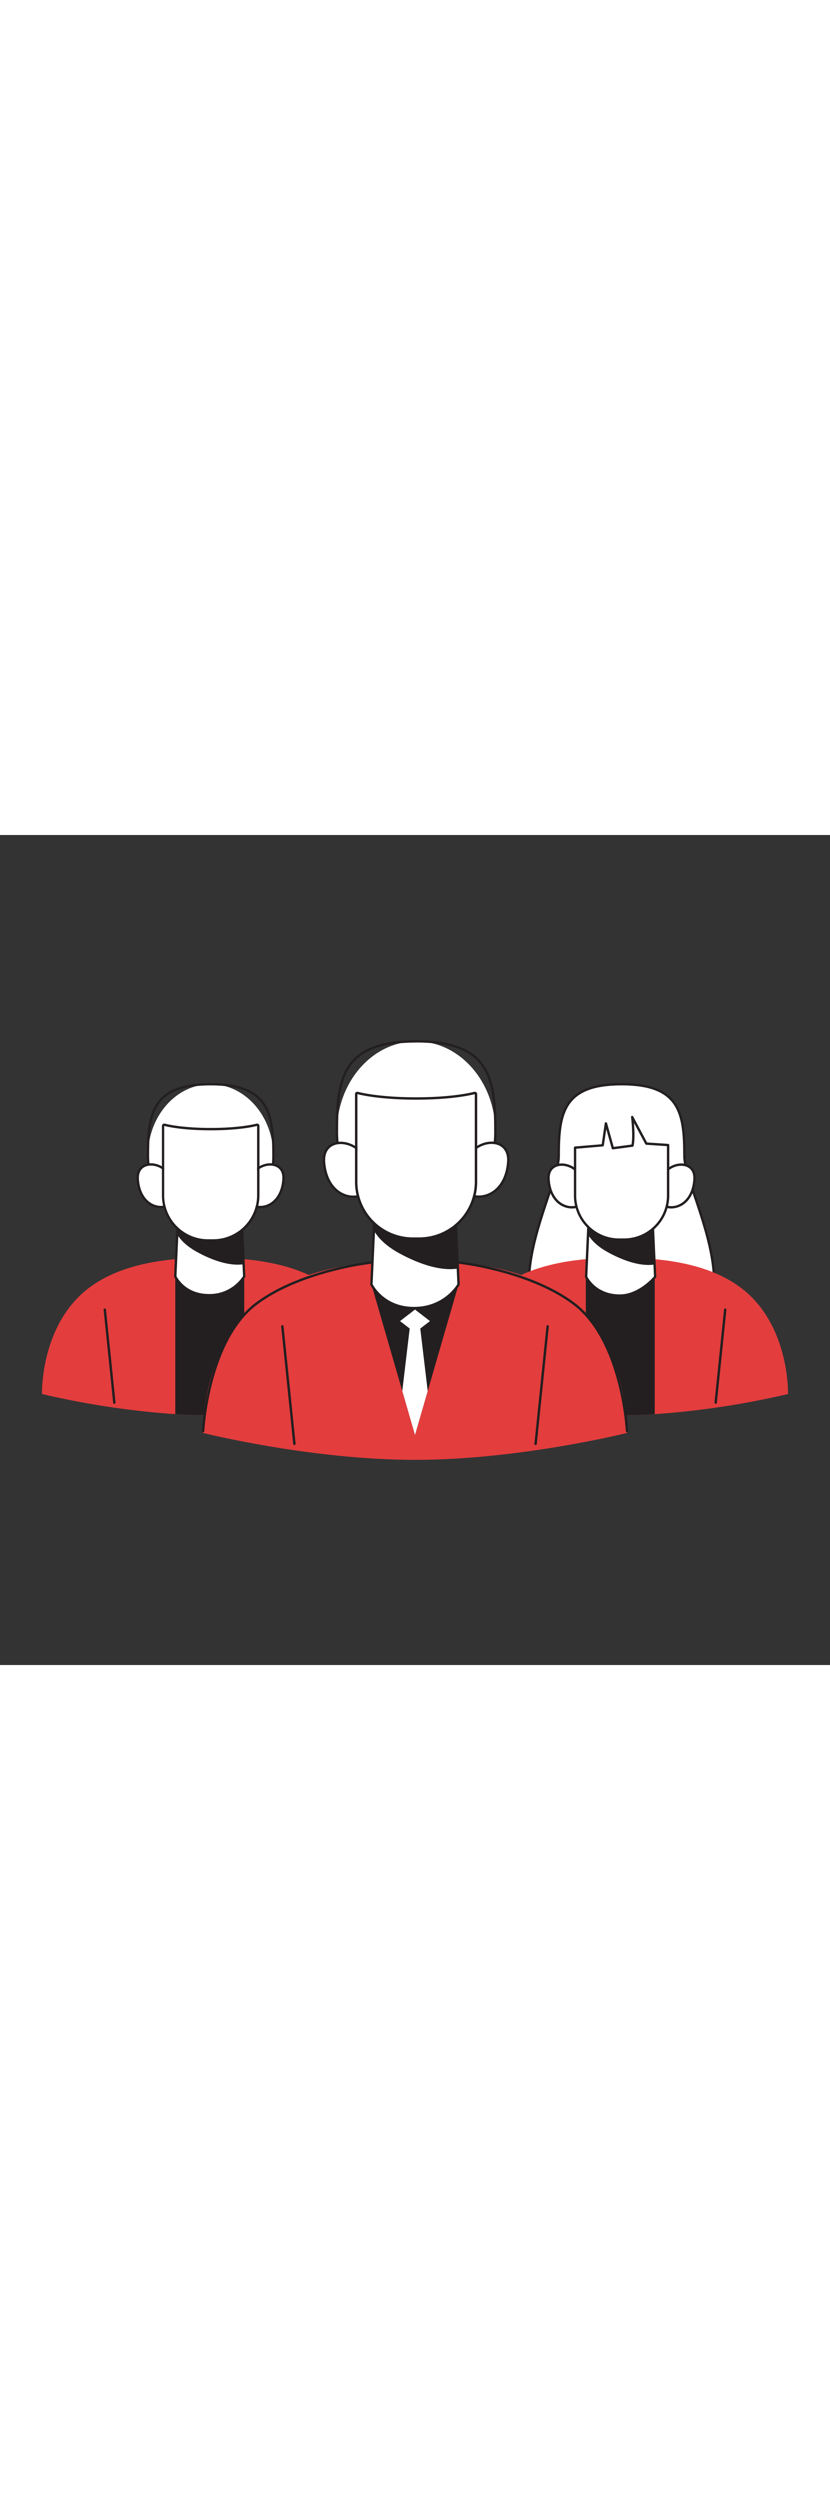 <svg id="_0140_user_group" data-name="0140_user_group" xmlns="http://www.w3.org/2000/svg" viewBox="0 0 500 500" data-imageid="user-group-43" imageName="User Group" class="illustrations_image" style="width: 166px;"><rect x="0" y="0" width="500" height="500" fill="#333333" stroke="none"/><defs><style>.cls-1_user-group-43{fill:#68e1fd;}.cls-2_user-group-43{fill:#231f20;}.cls-3_user-group-43{fill:#fff;}</style></defs><g id="Character_Male_2_user-group-43" data-name="Character Male #2"><path class="cls-1_user-group-43 targetColor" d="M227.39,336.74a505,505,0,0,1-80.26,12.14c-6.87.42-13.83.67-20.78.67s-13.91-.25-20.76-.67a505.48,505.48,0,0,1-80.28-12.14s-1-33.86,20.52-56.93,58.45-25.13,80.52-25.13,59,2.05,80.53,25.13S227.39,336.74,227.39,336.74Z" style="fill: rgb(228, 61, 61);"/><path class="cls-2_user-group-43" d="M147.13,265.93v82.95c-6.87.42-13.83.67-20.78.67s-13.91-.25-20.76-.67V265.93Z"/><ellipse class="cls-3_user-group-43" cx="126.89" cy="193.42" rx="37.79" ry="43.31"/><path class="cls-2_user-group-43" d="M126.89,237.45c-21.23,0-38.51-19.75-38.51-44,0-25.79,2.76-44,38.51-44s38.51,18.24,38.51,44C165.4,217.7,148.12,237.45,126.89,237.45Zm0-86.62c-34.48,0-37.06,16.86-37.06,42.59,0,23.48,16.62,42.58,37.06,42.58S164,216.9,164,193.42C164,167.69,161.37,150.83,126.89,150.83Z"/><path class="cls-3_user-group-43" d="M150.74,208.3c1.85-11.53,21-14.37,20-.78-.33,4.67-1.83,9.42-5.11,12.76s-8.57,4.92-12.84,3"/><path class="cls-2_user-group-43" d="M156.84,224.84a10.44,10.44,0,0,1-4.29-.89.72.72,0,1,1,.59-1.32c3.77,1.69,8.72.52,12-2.85,3.59-3.66,4.65-8.72,4.9-12.31.47-6.76-4.12-8-6.12-8.25-5.11-.58-11.51,3-12.5,9.19a.72.72,0,1,1-1.42-.23c1.11-7,8.31-11.05,14.08-10.39,3.88.44,7.85,3.24,7.4,9.78-.27,3.84-1.41,9.25-5.31,13.22A13.33,13.33,0,0,1,156.84,224.84Z"/><path class="cls-3_user-group-43" d="M103,208.3c-1.85-11.53-21-14.37-20.05-.78.33,4.67,1.83,9.42,5.1,12.76s8.57,4.92,12.85,3"/><path class="cls-2_user-group-43" d="M96.94,224.84a13.33,13.33,0,0,1-9.36-4.05c-3.9-4-5-9.38-5.31-13.22-.45-6.54,3.52-9.34,7.39-9.78,5.78-.66,13,3.44,14.09,10.39a.72.72,0,0,1-.6.83.73.73,0,0,1-.83-.6c-1-6.15-7.38-9.77-12.49-9.19-2,.23-6.59,1.49-6.12,8.25.25,3.59,1.31,8.65,4.9,12.31,3.31,3.37,8.26,4.54,12,2.85a.71.71,0,0,1,1,.36.72.72,0,0,1-.36,1A10.47,10.47,0,0,1,96.94,224.84Z"/><path class="cls-3_user-group-43" d="M105.59,265.93s5.18,11.28,20.29,11.28,21.24-11.28,21.24-11.28l-2-44.32H107.61Z"/><path class="cls-2_user-group-43" d="M125.88,277.94c-15.39,0-20.9-11.59-20.95-11.71a.75.75,0,0,1-.07-.33l2-44.32a.73.73,0,0,1,.73-.69H145.1a.71.71,0,0,1,.72.69l2,44.32a.73.73,0,0,1-.08.38A25.38,25.38,0,0,1,125.88,277.94Zm-19.56-12.16c.69,1.37,5.89,10.71,19.56,10.71a24,24,0,0,0,20.51-10.74l-2-43.42H108.3Z"/><path class="cls-2_user-group-43" d="M107.6,240.58c2.61,4.19,6.92,7.48,11.34,9.93,7.43,4.11,18.53,8.73,27.54,7.35L145,239.12a84.54,84.54,0,0,1-19.88.13c-5.82-.51-11.82-1.07-17.16-3.32C107,235.53,106.45,238.77,107.6,240.58Z"/><path class="cls-2_user-group-43" d="M143.05,258.81c-9.08,0-19-4.66-24.45-7.69S109.37,244.74,107,241c-1-1.65-.91-4.35-.08-5.32a1.11,1.11,0,0,1,1.31-.33c5.34,2.24,11.5,2.78,16.94,3.26a83.08,83.08,0,0,0,19.72-.13.73.73,0,0,1,.54.15.72.72,0,0,1,.26.49l1.48,18.74a.69.69,0,0,1-.59.74A23.05,23.05,0,0,1,143.05,258.81Zm-35.14-22.14a4.44,4.44,0,0,0,.28,3.54h0c2.23,3.59,6,6.85,11.08,9.69,5.9,3.27,17.07,8.49,26.46,7.36l-1.37-17.34a86.51,86.51,0,0,1-19.32,0C119.59,239.47,113.4,238.93,107.91,236.67Zm-.22-.09h0Z"/><path class="cls-3_user-group-43" d="M125.35,243.54h3.08a26.43,26.43,0,0,0,26.43-26.44V175.25s-9.19,2.65-28,2.65-28-2.65-28-2.65V217.1A26.44,26.44,0,0,0,125.35,243.54Z"/><path class="cls-2_user-group-43" d="M154.86,175.25V217.1a26.43,26.43,0,0,1-26.43,26.44h-3.08A26.43,26.43,0,0,1,98.92,217.1V175.25s9.19,2.65,28,2.65,28-2.65,28-2.65m0-1.44a1.9,1.9,0,0,0-.4.05c-.09,0-9.27,2.59-27.57,2.59s-27.49-2.56-27.58-2.59a1.74,1.74,0,0,0-.39-.05,1.44,1.44,0,0,0-.87.29,1.42,1.42,0,0,0-.58,1.15V217.1A27.91,27.91,0,0,0,125.35,245h3.08a27.91,27.91,0,0,0,27.88-27.88V175.25a1.45,1.45,0,0,0-1.45-1.44Z"/><path class="cls-2_user-group-43" d="M68.88,342.66a.73.73,0,0,1-.72-.65l-5.75-56a.72.72,0,0,1,.65-.79.74.74,0,0,1,.79.64l5.75,56a.74.74,0,0,1-.65.8Z"/><path class="cls-2_user-group-43" d="M183.83,342.66h-.08a.74.74,0,0,1-.64-.8l5.75-56a.73.73,0,0,1,.79-.64.72.72,0,0,1,.65.79l-5.75,56A.73.73,0,0,1,183.83,342.66Z"/></g><g id="Character_Female_user-group-43" data-name="Character Female"><path class="cls-3_user-group-43" d="M412.27,193.49c0,23.95,59.35,117.78-37.84,117.78s-37.85-93.83-37.85-117.78,1.59-43.38,37.85-43.38S412.27,169.53,412.27,193.49Z"/><path class="cls-2_user-group-43" d="M374.43,312c-24.33,0-41-6-49.5-17.83-14.36-20-3.46-52.48,4.5-76.24,3.45-10.3,6.43-19.2,6.43-24.43,0-25.83,2.76-44.1,38.57-44.1S413,167.66,413,193.49c0,5.23,3,14.13,6.43,24.43,7.95,23.76,18.85,56.29,4.49,76.24C415.41,306,398.76,312,374.43,312Zm0-161.16c-34.54,0-37.13,16.89-37.13,42.66,0,5.46-3,14.46-6.5,24.89-7.86,23.46-18.62,55.59-4.69,74.94,8.22,11.43,24.48,17.23,48.32,17.23s40.09-5.8,48.32-17.23c13.93-19.35,3.17-51.48-4.69-74.94-3.49-10.43-6.51-19.43-6.51-24.89C411.55,167.72,409,150.83,374.43,150.83Z"/><path class="cls-1_user-group-43 targetColor" d="M474.69,336.74a505,505,0,0,1-80.26,12.14c-6.87.42-13.83.67-20.78.67s-13.91-.25-20.76-.67a505.48,505.48,0,0,1-80.28-12.14s-1-33.86,20.52-56.93,58.45-25.13,80.52-25.13,59,2.05,80.53,25.13S474.69,336.74,474.69,336.74Z" style="fill: rgb(228, 61, 61);"/><path class="cls-2_user-group-43" d="M394.43,265.93v82.95c-6.87.42-13.83.67-20.78.67s-13.91-.25-20.76-.67V265.93Z"/><path class="cls-2_user-group-43" d="M316.18,342.66a.73.73,0,0,1-.72-.65l-5.75-56a.72.72,0,0,1,.64-.79.75.75,0,0,1,.8.64l5.75,56a.74.74,0,0,1-.65.8Z"/><path class="cls-2_user-group-43" d="M431.13,342.66h-.08a.74.74,0,0,1-.64-.8l5.75-56a.73.73,0,0,1,.79-.64.72.72,0,0,1,.65.79l-5.75,56A.73.73,0,0,1,431.13,342.66Z"/><path class="cls-3_user-group-43" d="M398.32,208.39c1.85-11.55,21-14.39,20.08-.78-.33,4.68-1.83,9.44-5.12,12.79s-8.58,4.92-12.86,3"/><path class="cls-2_user-group-43" d="M404.42,225a10.47,10.47,0,0,1-4.29-.89.72.72,0,1,1,.59-1.32c3.77,1.69,8.73.52,12-2.86,3.6-3.67,4.65-8.73,4.9-12.33.48-6.77-4.12-8-6.12-8.26-5.16-.58-11.53,3-12.52,9.21a.72.72,0,1,1-1.43-.23c1.12-7,8.34-11.08,14.11-10.42,3.88.45,7.86,3.26,7.41,9.8-.27,3.85-1.41,9.26-5.32,13.24A13.37,13.37,0,0,1,404.42,225Z"/><path class="cls-3_user-group-43" d="M350.54,208.39c-1.85-11.55-21-14.39-20.08-.78.32,4.68,1.83,9.44,5.11,12.79s8.58,4.92,12.86,3"/><path class="cls-2_user-group-43" d="M344.43,225a13.4,13.4,0,0,1-9.38-4.06c-3.9-4-5-9.39-5.31-13.24-.46-6.54,3.52-9.35,7.4-9.8,5.77-.66,13,3.46,14.11,10.42a.73.73,0,0,1-.6.83.74.74,0,0,1-.83-.6c-1-6.16-7.4-9.79-12.51-9.21-2,.23-6.6,1.49-6.13,8.26.25,3.6,1.31,8.66,4.9,12.33,3.32,3.37,8.28,4.55,12.06,2.86a.71.71,0,0,1,.95.36.73.73,0,0,1-.36,1A10.52,10.52,0,0,1,344.43,225Z"/><path class="cls-3_user-group-43" d="M353.09,266.12s5.19,11.3,20.33,11.3c12.08,0,21.27-11.3,21.27-11.3l-2-44.39H355.11Z"/><path class="cls-2_user-group-43" d="M373.42,278.14c-15.42,0-20.93-11.6-21-11.72a.79.79,0,0,1-.06-.34l2-44.39a.72.72,0,0,1,.72-.68h37.56a.72.72,0,0,1,.72.68l2,44.39a.72.72,0,0,1-.17.49C394.87,267.05,385.7,278.14,373.42,278.14ZM353.82,266c.69,1.37,5.9,10.73,19.6,10.73,10.7,0,19.23-9.32,20.54-10.83l-2-43.42H355.8Z"/><path class="cls-2_user-group-43" d="M355.11,240.73c2.61,4.19,6.93,7.49,11.35,9.94,7.44,4.12,18.57,8.75,27.59,7.37l-1.48-18.77a84.88,84.88,0,0,1-19.92.13c-5.83-.51-11.84-1.08-17.18-3.33C354.55,235.66,354,238.91,355.11,240.73Z"/><path class="cls-2_user-group-43" d="M390.61,259c-9.09,0-19-4.66-24.48-7.7s-9.25-6.39-11.61-10.18c-1-1.66-.92-4.36-.08-5.33a1.1,1.1,0,0,1,1.31-.33c5.34,2.24,11.52,2.79,17,3.26a83.47,83.47,0,0,0,19.76-.12.7.7,0,0,1,.54.14.67.67,0,0,1,.25.49L394.75,258a.7.7,0,0,1-.59.75A24.52,24.52,0,0,1,390.61,259Zm-35.2-22.18a4.47,4.47,0,0,0,.29,3.55h0c2.24,3.59,6,6.86,11.1,9.7,5.91,3.28,17.11,8.5,26.51,7.38l-1.38-17.38a86.08,86.08,0,0,1-19.34,0C367.11,239.61,360.91,239.07,355.41,236.8Zm-.21-.09h0Z"/><path class="cls-3_user-group-43" d="M402.44,186.76v30.46A26.46,26.46,0,0,1,376,243.69h-3.08a26.48,26.48,0,0,1-26.49-26.47V188.33l16.67-1.39L365,173.72l4.17,15L381,187.11c1.21-5.28-.05-16.69-.18-17.21l8.52,16Z"/><path class="cls-2_user-group-43" d="M376,244.41h-3.08a27.23,27.23,0,0,1-27.21-27.19V188.33a.72.72,0,0,1,.66-.72l16.09-1.34,1.83-12.65a.72.72,0,0,1,.67-.62.69.69,0,0,1,.75.53l4,14.35,10.69-1.42c1-5.3-.16-15.86-.27-16.4a.74.74,0,0,1,.46-.84.73.73,0,0,1,.88.34l8.33,15.64,12.72.84a.73.73,0,0,1,.68.72v30.46A27.23,27.23,0,0,1,376,244.41ZM347.13,189v28.23A25.78,25.78,0,0,0,372.89,243H376a25.78,25.78,0,0,0,25.75-25.74V187.44l-12.44-.82a.71.71,0,0,1-.59-.39l-6.8-12.75c.32,4,.61,10.23-.21,13.79a.72.72,0,0,1-.61.56l-11.82,1.56a.71.71,0,0,1-.79-.52l-3.26-11.66L363.78,187a.73.73,0,0,1-.65.62Z"/></g><g id="Character_Male_1_user-group-43" data-name="Character Male #1"><path class="cls-1_user-group-43 targetColor" d="M351.78,288.25C324.55,259.07,277.9,256.48,250,256.48s-74.55,2.59-101.78,31.77-25.93,71.95-25.93,71.95S187.12,376.41,250,376.41,377.71,360.2,377.71,360.2,379,317.42,351.78,288.25Z" style="fill: rgb(228, 61, 61);"/><path class="cls-2_user-group-43" d="M276.25,270.7,257.65,335,250,361.42l-7.67-26.52-18.58-64.2C236.34,267,263.66,267,276.25,270.7Z"/><ellipse class="cls-3_user-group-43" cx="250.68" cy="179.05" rx="47.76" ry="54.74"/><path class="cls-2_user-group-43" d="M250.68,234.51c-26.74,0-48.49-24.88-48.49-55.46,0-32.47,3.48-55.46,48.49-55.46s48.48,23,48.48,55.46C299.16,209.63,277.41,234.51,250.68,234.51Zm0-109.47c-43.77,0-47,21.38-47,54,0,29.79,21.1,54,47,54s47-24.23,47-54C297.71,146.42,294.44,125,250.68,125Z"/><path class="cls-3_user-group-43" d="M280.82,197.86c2.34-14.57,26.54-18.16,25.34-1-.41,5.9-2.31,11.91-6.45,16.13s-10.83,6.22-16.23,3.8"/><path class="cls-2_user-group-43" d="M288.53,218.57a13,13,0,0,1-5.35-1.1.72.72,0,0,1,.6-1.32c4.84,2.17,11.18.67,15.41-3.65,4.59-4.66,5.93-11.09,6.25-15.67.42-6-2.53-10-7.9-10.63-6.56-.76-14.74,3.9-16,11.78a.74.74,0,0,1-.83.6.73.73,0,0,1-.6-.83c1.39-8.68,10.42-13.79,17.59-13,4.81.55,9.75,4,9.18,12.16-.34,4.82-1.76,11.61-6.65,16.59A16.68,16.68,0,0,1,288.53,218.57Z"/><path class="cls-3_user-group-43" d="M220.53,197.86c-2.34-14.57-26.54-18.16-25.34-1,.41,5.9,2.31,11.91,6.45,16.13s10.83,6.22,16.23,3.8"/><path class="cls-2_user-group-43" d="M212.82,218.57a16.64,16.64,0,0,1-11.69-5c-4.89-5-6.32-11.77-6.66-16.59-.57-8.13,4.37-11.61,9.18-12.16,7.19-.82,16.2,4.3,17.59,13a.72.72,0,1,1-1.42.23c-1.27-7.88-9.43-12.53-16-11.78-5.37.62-8.32,4.59-7.9,10.63.32,4.57,1.66,11,6.25,15.67,4.24,4.32,10.58,5.82,15.42,3.65a.71.71,0,0,1,.95.36.73.73,0,0,1-.36,1A13,13,0,0,1,212.82,218.57Z"/><path class="cls-3_user-group-43" d="M223.75,270.71S230.3,285,249.4,285s26.85-14.26,26.85-14.26l-2.55-56H226.3Z"/><path class="cls-2_user-group-43" d="M249.4,285.69c-19.34,0-26.24-14.54-26.3-14.68a.67.67,0,0,1-.07-.34l2.55-56a.72.72,0,0,1,.72-.69h47.4a.72.72,0,0,1,.72.69l2.55,56a.63.63,0,0,1-.09.38C276.8,271.2,268.68,285.69,249.4,285.69Zm-24.92-15.14c.77,1.5,7.58,13.7,24.92,13.7s25.17-12.15,26.12-13.72L273,215.41H227Z"/><path class="cls-2_user-group-43" d="M226.3,238.66c3.29,5.3,8.74,9.46,14.33,12.56,9.39,5.19,23.42,11,34.81,9.29l-1.87-23.68a107.6,107.6,0,0,1-25.14.16c-7.35-.65-14.93-1.36-21.68-4.2C225.59,232.28,224.85,236.37,226.3,238.66Z"/><path class="cls-2_user-group-43" d="M271.1,261.52c-11.43,0-23.91-5.88-30.81-9.69-6.71-3.73-11.62-8-14.58-12.8-1.25-2-1.13-5.33-.12-6.5a1.19,1.19,0,0,1,1.44-.37c6.77,2.84,14.58,3.53,21.47,4.13,10,.92,17.75.87,25-.15a.7.7,0,0,1,.54.14.67.67,0,0,1,.25.49l1.88,23.68a.7.7,0,0,1-.59.75A29.79,29.79,0,0,1,271.1,261.52Zm-44.5-28a5.59,5.59,0,0,0,.29,4.8h0c2.84,4.56,7.57,8.7,14.07,12.31,7.52,4.16,21.78,10.81,33.74,9.3l-1.77-22.29c-7.12.94-14.74,1-24.56.06C241.42,237.07,233.55,236.38,226.6,233.49Zm-.12-.06h0Z"/><path class="cls-3_user-group-43" d="M248.73,242.4h3.89A33.41,33.41,0,0,0,286,209V156.1s-11.61,3.34-35.35,3.34-35.36-3.34-35.36-3.34V209A33.41,33.41,0,0,0,248.73,242.4Z"/><path class="cls-2_user-group-43" d="M286,156.1V209a33.41,33.41,0,0,1-33.41,33.41h-3.89A33.41,33.41,0,0,1,215.32,209V156.1s11.62,3.34,35.36,3.34S286,156.1,286,156.1m-70.71-1.45a1.45,1.45,0,0,0-1.45,1.45V209a34.9,34.9,0,0,0,34.86,34.86h3.89A34.9,34.9,0,0,0,287.48,209V156.1a1.47,1.47,0,0,0-.58-1.16,1.42,1.42,0,0,0-1.27-.23c-.11,0-11.75,3.28-34.95,3.28s-34.85-3.25-35-3.28a1.39,1.39,0,0,0-.4-.06Z"/><polygon class="cls-3_user-group-43" points="250 299.76 240.99 292.81 250 285.86 259.01 292.81 250 299.76"/><polygon class="cls-3_user-group-43" points="257.65 334.95 250 361.43 242.34 334.9 246.96 295.98 247.07 295.17 252.94 295.17 253.02 296.01 257.65 334.95"/><path class="cls-2_user-group-43" d="M177.35,367.5a.72.72,0,0,1-.71-.65l-7.27-70.8a.73.73,0,0,1,.64-.79.75.75,0,0,1,.8.65l7.27,70.79a.73.73,0,0,1-.65.79Z"/><path class="cls-2_user-group-43" d="M322.65,367.5h-.08a.71.71,0,0,1-.64-.79l7.26-70.79a.74.74,0,0,1,.8-.65.73.73,0,0,1,.64.79l-7.27,70.8A.72.72,0,0,1,322.65,367.5Z"/><path class="cls-2_user-group-43" d="M122.36,359.78h0a.72.72,0,0,1-.69-.75c0-.55,2.86-55.37,32.57-77.46,27-20.1,69-24.7,69.47-24.74a.72.72,0,0,1,.79.64.74.74,0,0,1-.64.8c-.42,0-42,4.6-68.76,24.46-29.16,21.68-32,75.82-32,76.36A.73.73,0,0,1,122.36,359.78Z"/><path class="cls-2_user-group-43" d="M377.72,359.78a.73.73,0,0,1-.73-.69c0-.54-2.82-54.68-32-76.36-26.72-19.86-68.34-24.42-68.76-24.46a.74.74,0,0,1-.64-.8.72.72,0,0,1,.79-.64c.43,0,42.43,4.64,69.47,24.74,29.71,22.09,32.54,76.91,32.57,77.46a.72.72,0,0,1-.69.75Z"/></g></svg>